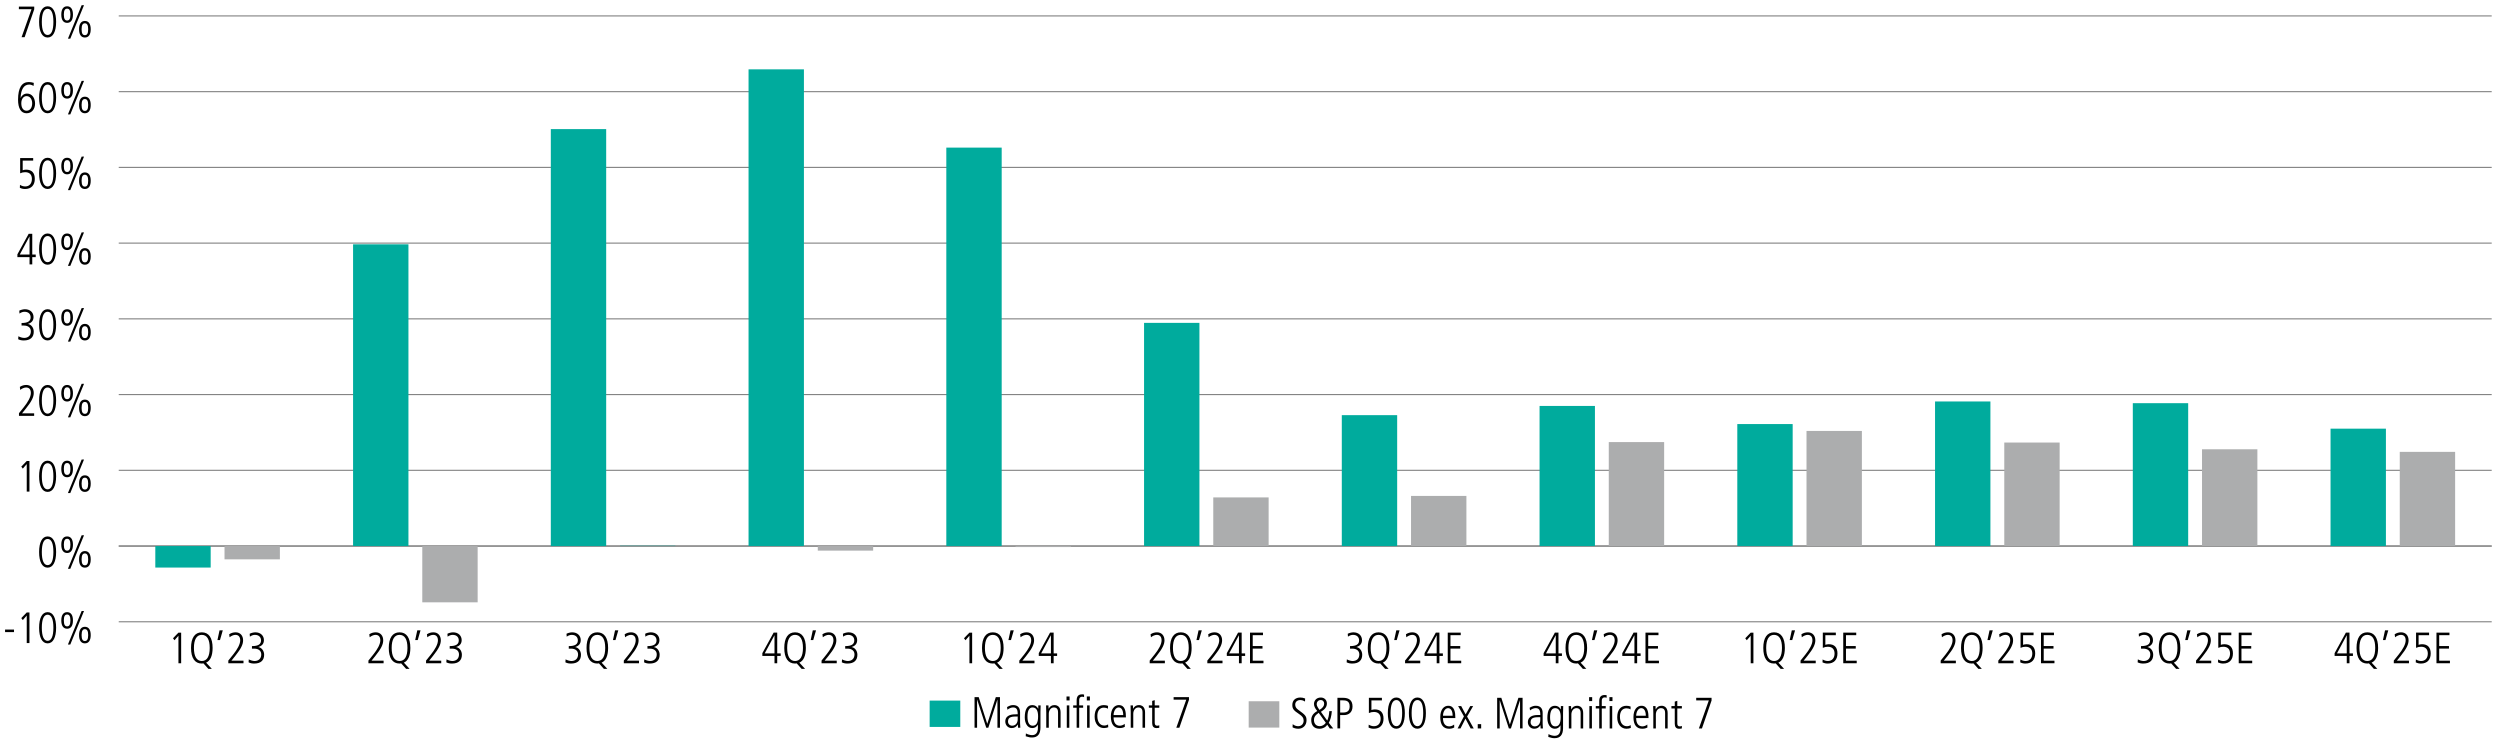 <?xml version="1.0" encoding="utf-8"?>
<!-- Generator: Adobe Illustrator 27.8.0, SVG Export Plug-In . SVG Version: 6.00 Build 0)  -->
<svg version="1.1" id="Layer_1" xmlns="http://www.w3.org/2000/svg" xmlns:xlink="http://www.w3.org/1999/xlink" x="0px" y="0px"
	 viewBox="0 0 1140 339.83" style="enable-background:new 0 0 1140 339.83;" xml:space="preserve">
<style type="text/css">
	.st0{fill:none;stroke:#808080;stroke-width:0.5;stroke-miterlimit:10;}
	.st1{fill:none;}
	.st2{fill:#ACADAE;}
	.st3{fill:#00AB9D;}
</style>
<line class="st0" x1="54.14" y1="249" x2="1136.22" y2="249"/>
<g>
	<path d="M2.31,288.24v-1.16h4.08v1.16H2.31z"/>
	<path d="M12.19,293.24v-12.56l-1.8,2.08l-0.68-0.92l2.48-2.56h1.24v13.96H12.19z"/>
	<path d="M17.83,286.26c0-4.42,1.38-7.12,3.88-7.12c2.54,0,3.88,2.72,3.88,7.12s-1.38,7.12-3.88,7.12
		C19.21,293.38,17.83,290.66,17.83,286.26z M24.35,286.26c0-3.92-0.9-5.96-2.64-5.96c-1.68,0-2.64,1.98-2.64,5.96
		c0,3.94,0.96,5.96,2.64,5.96C23.41,292.22,24.35,290.2,24.35,286.26z"/>
	<path d="M27.95,282.92c0-2.4,0.92-3.78,2.66-3.78c1.7,0,2.66,1.32,2.66,3.78s-0.96,3.78-2.66,3.78
		C28.87,286.7,27.95,285.32,27.95,282.92z M32.11,282.92c0-2-0.56-2.7-1.5-2.7c-0.94,0-1.5,0.68-1.5,2.7c0,2.08,0.6,2.7,1.5,2.7
		C31.51,285.62,32.11,285,32.11,282.92z M30.97,293.9l6.26-15.28h1.08l-6.26,15.28H30.97z M36.05,289.6c0-2.46,0.96-3.78,2.66-3.78
		c1.74,0,2.66,1.38,2.66,3.78s-0.92,3.78-2.66,3.78C37.01,293.38,36.05,292.06,36.05,289.6z M40.21,289.6c0-2.02-0.58-2.7-1.52-2.7
		c-0.88,0-1.48,0.62-1.48,2.7c0,2.06,0.56,2.7,1.5,2.7C39.61,292.3,40.21,291.68,40.21,289.6z"/>
</g>
<g>
	<path d="M17.83,251.73c0-4.42,1.38-7.12,3.88-7.12c2.54,0,3.88,2.72,3.88,7.12s-1.38,7.12-3.88,7.12
		C19.21,258.85,17.83,256.13,17.83,251.73z M24.35,251.73c0-3.92-0.9-5.96-2.64-5.96c-1.68,0-2.64,1.98-2.64,5.96
		c0,3.94,0.96,5.96,2.64,5.96C23.41,257.69,24.35,255.67,24.35,251.73z"/>
	<path d="M27.95,248.39c0-2.4,0.92-3.78,2.66-3.78c1.7,0,2.66,1.32,2.66,3.78s-0.96,3.78-2.66,3.78
		C28.87,252.17,27.95,250.79,27.95,248.39z M32.11,248.39c0-2-0.56-2.7-1.5-2.7c-0.94,0-1.5,0.68-1.5,2.7c0,2.08,0.6,2.7,1.5,2.7
		C31.51,251.09,32.11,250.47,32.11,248.39z M30.97,259.37l6.26-15.28h1.08l-6.26,15.28H30.97z M36.05,255.07
		c0-2.46,0.96-3.78,2.66-3.78c1.74,0,2.66,1.38,2.66,3.78s-0.92,3.78-2.66,3.78C37.01,258.85,36.05,257.53,36.05,255.07z
		 M40.21,255.07c0-2.02-0.58-2.7-1.52-2.7c-0.88,0-1.48,0.62-1.48,2.7c0,2.06,0.56,2.7,1.5,2.7
		C39.61,257.77,40.21,257.15,40.21,255.07z"/>
</g>
<g>
	<path d="M12.19,224.17v-12.56l-1.8,2.08l-0.68-0.92l2.48-2.56h1.24v13.96H12.19z"/>
	<path d="M17.83,217.19c0-4.42,1.38-7.12,3.88-7.12c2.54,0,3.88,2.72,3.88,7.12s-1.38,7.12-3.88,7.12
		C19.21,224.31,17.83,221.59,17.83,217.19z M24.35,217.19c0-3.92-0.9-5.96-2.64-5.96c-1.68,0-2.64,1.98-2.64,5.96
		c0,3.94,0.96,5.96,2.64,5.96C23.41,223.15,24.35,221.13,24.35,217.19z"/>
	<path d="M27.95,213.85c0-2.4,0.92-3.78,2.66-3.78c1.7,0,2.66,1.32,2.66,3.78s-0.96,3.78-2.66,3.78
		C28.87,217.63,27.95,216.25,27.95,213.85z M32.11,213.85c0-2-0.56-2.7-1.5-2.7c-0.94,0-1.5,0.68-1.5,2.7c0,2.08,0.6,2.7,1.5,2.7
		C31.51,216.55,32.11,215.93,32.11,213.85z M30.97,224.83l6.26-15.28h1.08l-6.26,15.28H30.97z M36.05,220.53
		c0-2.46,0.96-3.78,2.66-3.78c1.74,0,2.66,1.38,2.66,3.78s-0.92,3.78-2.66,3.78C37.01,224.31,36.05,222.99,36.05,220.53z
		 M40.21,220.53c0-2.02-0.58-2.7-1.52-2.7c-0.88,0-1.48,0.62-1.48,2.7c0,2.06,0.56,2.7,1.5,2.7
		C39.61,223.23,40.21,222.61,40.21,220.53z"/>
</g>
<g>
	<path d="M8.65,189.64v-1.22l2.16-2.68c1.98-2.46,3.26-4.76,3.26-6.54c0-1.6-0.76-2.5-2.18-2.5c-0.86,0-1.92,0.48-2.66,1.1
		l-0.18-1.38c0.96-0.62,1.92-0.88,2.94-0.88c2.1,0,3.4,1.5,3.4,3.66c0,1.76-0.86,3.72-3.58,7.1l-1.76,2.18h5.52v1.16H8.65z"/>
	<path d="M17.83,182.66c0-4.42,1.38-7.12,3.88-7.12c2.54,0,3.88,2.72,3.88,7.12s-1.38,7.12-3.88,7.12
		C19.21,189.78,17.83,187.06,17.83,182.66z M24.35,182.66c0-3.92-0.9-5.96-2.64-5.96c-1.68,0-2.64,1.98-2.64,5.96
		c0,3.94,0.96,5.96,2.64,5.96C23.41,188.62,24.35,186.6,24.35,182.66z"/>
	<path d="M27.95,179.32c0-2.4,0.92-3.78,2.66-3.78c1.7,0,2.66,1.32,2.66,3.78s-0.96,3.78-2.66,3.78
		C28.87,183.1,27.95,181.72,27.95,179.32z M32.11,179.32c0-2-0.56-2.7-1.5-2.7c-0.94,0-1.5,0.68-1.5,2.7c0,2.08,0.6,2.7,1.5,2.7
		C31.51,182.02,32.11,181.4,32.11,179.32z M30.97,190.3l6.26-15.28h1.08l-6.26,15.28H30.97z M36.05,186c0-2.46,0.96-3.78,2.66-3.78
		c1.74,0,2.66,1.38,2.66,3.78s-0.92,3.78-2.66,3.78C37.01,189.78,36.05,188.46,36.05,186z M40.21,186c0-2.02-0.58-2.7-1.52-2.7
		c-0.88,0-1.48,0.62-1.48,2.7c0,2.06,0.56,2.7,1.5,2.7C39.61,188.7,40.21,188.08,40.21,186z"/>
</g>
<g>
	<path d="M8.39,153.33c0.62,0.38,1.82,0.76,2.62,0.76c1.84,0,3.06-1.1,3.06-3c0-1.66-1.24-2.64-3.18-2.64H9.83v-1.16
		c2.96,0,4.14-0.9,4.14-2.6c0-1.42-0.94-2.52-2.78-2.52c-0.78,0-1.56,0.28-2.3,0.82l-0.1-1.32c0.48-0.32,1.78-0.66,2.58-0.66
		c2.42,0,3.92,1.54,3.92,3.56c0,1.52-0.8,2.62-2.5,3.12v0.04c1.46,0.28,2.6,1.7,2.6,3.52c0,2.56-1.58,4-4.52,4
		c-0.98,0-1.76-0.14-2.58-0.56L8.39,153.33z"/>
	<path d="M17.83,148.12c0-4.42,1.38-7.12,3.88-7.12c2.54,0,3.88,2.72,3.88,7.12s-1.38,7.12-3.88,7.12
		C19.21,155.25,17.83,152.53,17.83,148.12z M24.35,148.12c0-3.92-0.9-5.96-2.64-5.96c-1.68,0-2.64,1.98-2.64,5.96
		c0,3.94,0.96,5.96,2.64,5.96C23.41,154.09,24.35,152.07,24.35,148.12z"/>
	<path d="M27.95,144.78c0-2.4,0.92-3.78,2.66-3.78c1.7,0,2.66,1.32,2.66,3.78s-0.96,3.78-2.66,3.78
		C28.87,148.57,27.95,147.18,27.95,144.78z M32.11,144.78c0-2-0.56-2.7-1.5-2.7c-0.94,0-1.5,0.68-1.5,2.7c0,2.08,0.6,2.7,1.5,2.7
		C31.51,147.48,32.11,146.86,32.11,144.78z M30.97,155.77l6.26-15.28h1.08l-6.26,15.28H30.97z M36.05,151.47
		c0-2.46,0.96-3.78,2.66-3.78c1.74,0,2.66,1.38,2.66,3.78s-0.92,3.78-2.66,3.78C37.01,155.25,36.05,153.93,36.05,151.47z
		 M40.21,151.47c0-2.02-0.58-2.7-1.52-2.7c-0.88,0-1.48,0.62-1.48,2.7c0,2.06,0.56,2.7,1.5,2.7
		C39.61,154.17,40.21,153.55,40.21,151.47z"/>
</g>
<g>
	<path d="M13.47,120.58v-3.34H7.93v-1.26l5.14-9.36h1.64v9.46h1.58v1.16h-1.58v3.34H13.47z M13.47,107.85h-0.04l-4.42,8.22h4.46
		V107.85z"/>
	<path d="M17.83,113.59c0-4.42,1.38-7.12,3.88-7.12c2.54,0,3.88,2.72,3.88,7.12s-1.38,7.12-3.88,7.12
		C19.21,120.71,17.83,117.99,17.83,113.59z M24.35,113.59c0-3.92-0.9-5.96-2.64-5.96c-1.68,0-2.64,1.98-2.64,5.96
		c0,3.94,0.96,5.96,2.64,5.96C23.41,119.55,24.35,117.53,24.35,113.59z"/>
	<path d="M27.95,110.25c0-2.4,0.92-3.78,2.66-3.78c1.7,0,2.66,1.32,2.66,3.78s-0.96,3.78-2.66,3.78
		C28.87,114.03,27.95,112.65,27.95,110.25z M32.11,110.25c0-2-0.56-2.7-1.5-2.7c-0.94,0-1.5,0.68-1.5,2.7c0,2.08,0.6,2.7,1.5,2.7
		C31.51,112.95,32.11,112.33,32.11,110.25z M30.97,121.24l6.26-15.28h1.08l-6.26,15.28H30.97z M36.05,116.93
		c0-2.46,0.96-3.78,2.66-3.78c1.74,0,2.66,1.38,2.66,3.78s-0.92,3.78-2.66,3.78C37.01,120.71,36.05,119.39,36.05,116.93z
		 M40.21,116.93c0-2.02-0.58-2.7-1.52-2.7c-0.88,0-1.48,0.62-1.48,2.7c0,2.06,0.56,2.7,1.5,2.7
		C39.61,119.63,40.21,119.01,40.21,116.93z"/>
</g>
<g>
	<path d="M9.11,84.3c0.74,0.48,1.6,0.72,2.4,0.72c1.9,0,3.04-1.34,3.04-3.42c0-1.9-1.04-3.08-3.04-3.08c-0.82,0-1.44,0.12-2.32,0.5
		v-6.94h5.94v1.16h-4.78v4.4c0.38-0.14,0.98-0.28,1.54-0.28c2.62,0,3.98,1.46,3.98,4.24c0,2.82-1.62,4.58-4.42,4.58
		c-0.86,0-1.48-0.12-2.4-0.54L9.11,84.3z"/>
	<path d="M17.83,79.06c0-4.42,1.38-7.12,3.88-7.12c2.54,0,3.88,2.72,3.88,7.12s-1.38,7.12-3.88,7.12
		C19.21,86.18,17.83,83.46,17.83,79.06z M24.35,79.06c0-3.92-0.9-5.96-2.64-5.96c-1.68,0-2.64,1.98-2.64,5.96
		c0,3.94,0.96,5.96,2.64,5.96C23.41,85.02,24.35,83,24.35,79.06z"/>
	<path d="M27.95,75.72c0-2.4,0.92-3.78,2.66-3.78c1.7,0,2.66,1.32,2.66,3.78s-0.96,3.78-2.66,3.78
		C28.87,79.5,27.95,78.12,27.95,75.72z M32.11,75.72c0-2-0.56-2.7-1.5-2.7c-0.94,0-1.5,0.68-1.5,2.7c0,2.08,0.6,2.7,1.5,2.7
		C31.51,78.42,32.11,77.8,32.11,75.72z M30.97,86.7l6.26-15.28h1.08L32.05,86.7H30.97z M36.05,82.4c0-2.46,0.96-3.78,2.66-3.78
		c1.74,0,2.66,1.38,2.66,3.78s-0.92,3.78-2.66,3.78C37.01,86.18,36.05,84.86,36.05,82.4z M40.21,82.4c0-2.02-0.58-2.7-1.52-2.7
		c-0.88,0-1.48,0.62-1.48,2.7c0,2.06,0.56,2.7,1.5,2.7C39.61,85.1,40.21,84.48,40.21,82.4z"/>
</g>
<g>
	<path d="M9.43,44.63c0.5-1.18,1.6-1.96,2.9-1.96c2.36,0,3.66,2.12,3.66,4.58c0,2.4-1.4,4.4-3.88,4.4c-2.5,0-3.88-2.2-3.88-6.2
		c0-5.44,1.74-8.04,4.88-8.04c0.74,0,1.6,0.16,2.3,0.38l-0.1,1.4c-0.9-0.5-1.42-0.62-2.08-0.62c-2.34,0-3.7,2.24-3.84,6.06H9.43z
		 M14.67,47.07c0-1.66-0.88-3.24-2.56-3.24c-1.36,0-2.4,1.28-2.4,3.26c0,2.18,0.98,3.4,2.4,3.4C13.61,50.49,14.67,49.25,14.67,47.07
		z"/>
	<path d="M17.83,44.53c0-4.42,1.38-7.12,3.88-7.12c2.54,0,3.88,2.72,3.88,7.12s-1.38,7.12-3.88,7.12
		C19.21,51.65,17.83,48.93,17.83,44.53z M24.35,44.53c0-3.92-0.9-5.96-2.64-5.96c-1.68,0-2.64,1.98-2.64,5.96
		c0,3.94,0.96,5.96,2.64,5.96C23.41,50.49,24.35,48.47,24.35,44.53z"/>
	<path d="M27.95,41.19c0-2.4,0.92-3.78,2.66-3.78c1.7,0,2.66,1.32,2.66,3.78s-0.96,3.78-2.66,3.78
		C28.87,44.97,27.95,43.59,27.95,41.19z M32.11,41.19c0-2-0.56-2.7-1.5-2.7c-0.94,0-1.5,0.68-1.5,2.7c0,2.08,0.6,2.7,1.5,2.7
		C31.51,43.89,32.11,43.27,32.11,41.19z M30.97,52.17l6.26-15.28h1.08l-6.26,15.28H30.97z M36.05,47.87c0-2.46,0.96-3.78,2.66-3.78
		c1.74,0,2.66,1.38,2.66,3.78s-0.92,3.78-2.66,3.78C37.01,51.65,36.05,50.33,36.05,47.87z M40.21,47.87c0-2.02-0.58-2.7-1.52-2.7
		c-0.88,0-1.48,0.62-1.48,2.7c0,2.06,0.56,2.7,1.5,2.7C39.61,50.57,40.21,49.95,40.21,47.87z"/>
</g>
<g>
	<path d="M9.83,16.98l4.54-12.8H8.61V3.01h7v1.22l-4.38,12.74H9.83z"/>
	<path d="M17.83,9.99c0-4.42,1.38-7.12,3.88-7.12c2.54,0,3.88,2.72,3.88,7.12s-1.38,7.12-3.88,7.12
		C19.21,17.12,17.83,14.4,17.83,9.99z M24.35,9.99c0-3.92-0.9-5.96-2.64-5.96c-1.68,0-2.64,1.98-2.64,5.96
		c0,3.94,0.96,5.96,2.64,5.96C23.41,15.95,24.35,13.93,24.35,9.99z"/>
	<path d="M27.95,6.65c0-2.4,0.92-3.78,2.66-3.78c1.7,0,2.66,1.32,2.66,3.78s-0.96,3.78-2.66,3.78C28.87,10.43,27.95,9.05,27.95,6.65
		z M32.11,6.65c0-2-0.56-2.7-1.5-2.7c-0.94,0-1.5,0.68-1.5,2.7c0,2.08,0.6,2.7,1.5,2.7C31.51,9.35,32.11,8.73,32.11,6.65z
		 M30.97,17.64l6.26-15.28h1.08l-6.26,15.28H30.97z M36.05,13.33c0-2.46,0.96-3.78,2.66-3.78c1.74,0,2.66,1.38,2.66,3.78
		s-0.92,3.78-2.66,3.78C37.01,17.12,36.05,15.79,36.05,13.33z M40.21,13.33c0-2.02-0.58-2.7-1.52-2.7c-0.88,0-1.48,0.62-1.48,2.7
		c0,2.06,0.56,2.7,1.5,2.7C39.61,16.04,40.21,15.41,40.21,13.33z"/>
</g>
<line class="st0" x1="54.14" y1="283.53" x2="1136.22" y2="283.53"/>
<line class="st0" x1="54.14" y1="249" x2="1136.22" y2="249"/>
<line class="st0" x1="54.14" y1="214.46" x2="1136.22" y2="214.46"/>
<line class="st0" x1="54.14" y1="179.93" x2="1136.22" y2="179.93"/>
<line class="st0" x1="54.14" y1="145.4" x2="1136.22" y2="145.4"/>
<line class="st0" x1="54.14" y1="110.86" x2="1136.22" y2="110.86"/>
<line class="st0" x1="54.14" y1="76.33" x2="1136.22" y2="76.33"/>
<line class="st0" x1="54.14" y1="41.8" x2="1136.22" y2="41.8"/>
<line class="st0" x1="54.14" y1="7.26" x2="1136.22" y2="7.26"/>
<rect x="569.4" y="319.77" class="st2" width="13.97" height="12.01"/>
<rect x="102.38" y="249" class="st2" width="25.25" height="6.06"/>
<rect x="192.56" y="249" class="st2" width="25.25" height="25.66"/>
<rect x="282.73" y="248.87" class="st3" width="25.25" height="0.13"/>
<rect x="372.91" y="249" class="st2" width="25.25" height="2.09"/>
<rect x="463.08" y="249" class="st2" width="25.25" height="0.46"/>
<rect x="553.25" y="226.82" class="st2" width="25.25" height="22.18"/>
<rect x="643.43" y="226.14" class="st2" width="25.25" height="22.85"/>
<rect x="733.6" y="201.59" class="st2" width="25.25" height="47.4"/>
<rect x="823.77" y="196.51" class="st2" width="25.25" height="52.49"/>
<rect x="913.95" y="201.8" class="st2" width="25.25" height="47.19"/>
<rect x="1004.12" y="204.87" class="st2" width="25.25" height="44.12"/>
<rect x="1094.29" y="206.05" class="st2" width="25.25" height="42.94"/>
<rect x="423.92" y="319.47" class="st3" width="13.97" height="12.01"/>
<rect x="70.82" y="249" class="st3" width="25.25" height="9.81"/>
<rect x="161" y="111.41" class="st3" width="25.25" height="137.58"/>
<rect x="251.17" y="58.87" class="st3" width="25.25" height="190.13"/>
<rect x="341.34" y="31.62" class="st3" width="25.25" height="217.37"/>
<rect x="431.52" y="67.31" class="st3" width="25.25" height="181.69"/>
<rect x="521.69" y="147.23" class="st3" width="25.25" height="101.77"/>
<rect x="611.86" y="189.31" class="st3" width="25.25" height="59.69"/>
<rect x="702.04" y="185.11" class="st3" width="25.25" height="63.89"/>
<rect x="792.21" y="193.37" class="st3" width="25.25" height="55.63"/>
<rect x="882.38" y="183.07" class="st3" width="25.25" height="65.93"/>
<rect x="972.56" y="183.85" class="st3" width="25.25" height="65.14"/>
<rect x="1062.73" y="195.47" class="st3" width="25.25" height="53.53"/>
<g>
	<path d="M589.48,330.21c0.72,0.64,1.66,0.94,2.46,0.94c1.68,0,2.52-1.24,2.52-2.52c0-1.26-0.56-2.02-2.04-3
		c-2.54-1.66-3.12-2.42-3.12-4.18c0-2.18,1.52-3.38,3.66-3.38c0.64,0,1.36,0.12,2.18,0.44l-0.06,1.4c-0.88-0.56-1.5-0.68-2.22-0.68
		c-1.18,0-2.24,0.74-2.24,2.04c0,1.6,1.18,2.24,1.92,2.8c2.52,1.86,3.24,2.46,3.24,4.38c0,2.26-1.56,3.86-3.74,3.86
		c-0.96,0-2.02-0.26-2.64-0.66L589.48,330.21z"/>
	<path d="M606.38,332.17l-1.16-1.68c-0.6,1.04-1.92,1.82-3.52,1.82c-2.46,0-3.78-1.46-3.78-4c0-1.74,0.9-3.06,2.76-4.08
		c-1.1-1.3-1.5-2.24-1.5-3.28c0-1.06,0.76-2.88,3.12-2.88c1.7,0,2.76,1.26,2.76,2.68c0,1.46-0.7,2.58-2.72,3.84l2.88,4.02
		c0.5-1.02,0.82-2.5,0.94-4.32h1.16c-0.18,2.3-0.68,4.06-1.4,5.32l2.04,2.56H606.38z M601.32,325.04c-1.78,1.26-2.16,2.1-2.16,3.44
		c0,0.76,0.48,2.66,2.62,2.66c1.04,0,2.14-0.58,2.8-1.54L601.32,325.04z M603.82,320.9c0-0.96-0.58-1.68-1.6-1.68
		c-1.1,0-1.8,0.84-1.8,1.8c0,0.56,0.1,1.08,1.26,2.7C603.12,322.86,603.82,321.94,603.82,320.9z"/>
	<path d="M609.87,332.17V318.2h2.64c2.58,0,4.24,1.14,4.24,3.94c0,2.8-1.86,3.94-3.92,3.94h-1.72v6.08H609.87z M612.38,324.92
		c1.94,0,3.06-0.7,3.06-2.82c0-2.64-1.84-2.74-3.24-2.74h-1.08v5.56H612.38z"/>
	<path d="M624.13,330.43c0.74,0.48,1.6,0.72,2.4,0.72c1.9,0,3.04-1.34,3.04-3.42c0-1.9-1.04-3.08-3.04-3.08
		c-0.82,0-1.44,0.12-2.32,0.5v-6.94h5.94v1.16h-4.78v4.4c0.38-0.14,0.98-0.28,1.54-0.28c2.62,0,3.98,1.46,3.98,4.24
		c0,2.82-1.62,4.58-4.42,4.58c-0.86,0-1.48-0.12-2.4-0.54L624.13,330.43z"/>
	<path d="M632.85,325.18c0-4.42,1.38-7.12,3.88-7.12c2.54,0,3.88,2.72,3.88,7.12s-1.38,7.12-3.88,7.12
		C634.23,332.31,632.85,329.59,632.85,325.18z M639.38,325.18c0-3.92-0.9-5.96-2.64-5.96c-1.68,0-2.64,1.98-2.64,5.96
		c0,3.94,0.96,5.96,2.64,5.96C638.44,331.15,639.38,329.12,639.38,325.18z"/>
	<path d="M642.45,325.18c0-4.42,1.38-7.12,3.88-7.12c2.54,0,3.88,2.72,3.88,7.12s-1.38,7.12-3.88,7.12
		C643.83,332.31,642.45,329.59,642.45,325.18z M648.98,325.18c0-3.92-0.9-5.96-2.64-5.96c-1.68,0-2.64,1.98-2.64,5.96
		c0,3.94,0.96,5.96,2.64,5.96C648.04,331.15,648.98,329.12,648.98,325.18z"/>
	<path d="M663.14,331.73c-0.74,0.42-1.5,0.58-2.38,0.58c-2.56,0-4-1.76-4-5.26c0-3.68,1.8-5.22,3.62-5.22
		c2.94,0,3.26,3.06,3.26,5.62h-5.64c0,2.46,1.06,3.78,2.88,3.78c0.66,0,1.64-0.34,2.2-0.84L663.14,331.73z M662.4,326.37
		c0-2.16-0.8-3.46-2.08-3.46c-1.32,0-2.28,1.6-2.32,3.46H662.4z"/>
	<path d="M670.61,332.17l-2.36-4.48l-2.26,4.48h-1.32l2.88-5.5l-2.64-4.7h1.4l2.02,3.8l2.1-3.8h1.32l-2.76,4.78l3.02,5.42H670.61z"
		/>
	<path d="M673.85,332.17v-1.96h1.56v1.96H673.85z"/>
	<path d="M693.14,332.17v-12.8h-0.04l-4.12,12.8h-0.94l-4.14-12.8h-0.04v12.8h-1.16V318.2h1.9l3.88,12.12h0.04l3.88-12.12h1.9v13.96
		H693.14z"/>
	<path d="M702.53,332.17l-0.08-1.46h-0.04c-0.7,1.12-1.56,1.6-2.84,1.6c-1.6,0-2.86-1.3-2.86-2.98c0-3.2,3.42-3.3,4.92-3.3h0.74
		v-0.24c0-2.16-0.7-2.88-2.12-2.88c-0.86,0-1.76,0.4-2.56,1.04l-0.18-1.22c1.28-0.74,1.98-0.9,2.8-0.9c2.02,0,3.14,1.12,3.14,3.3
		v4.9c0,0.34,0.02,0.88,0.12,2.14H702.53z M702.37,327.03c-2.5,0-4.42,0.04-4.42,2.3c0,1.04,0.78,1.9,1.88,1.9
		c1.46,0,2.54-1.08,2.54-2.92V327.03z"/>
	<path d="M711.59,330.77h-0.04c-0.62,1.04-1.38,1.54-2.58,1.54c-2.16,0-3.38-2.26-3.38-4.86c0-3.7,1.22-5.62,3.44-5.62
		c1.28,0,2.06,0.58,2.68,1.64h0.04v-1.5h1.08c0,0.08-0.08,1.96-0.08,3v7.06c0,2.94-1.24,4.58-3.82,4.58c-1,0-1.34-0.1-2.9-0.56
		l0.08-1.3c0.82,0.48,2,0.78,2.82,0.78c1.74,0,2.66-1.18,2.66-3.28V330.77z M711.67,326.95c0-2.62-0.84-4.04-2.52-4.04
		c-1.5,0-2.32,1.36-2.32,4.18c0,2.7,0.8,4.14,2.34,4.14C710.85,331.23,711.67,329.97,711.67,326.95z"/>
	<path d="M720.77,332.17v-6.96c0-0.74-0.08-2.3-1.9-2.3c-1.42,0-2.32,1.38-2.32,2.86v6.4h-1.16v-7.06c0-0.94-0.08-2.58-0.08-3.14
		h1.08c0.04,0.34,0.06,0.92,0.08,1.5h0.04c0.56-1.1,1.46-1.64,2.6-1.64c2.84,0,2.82,2.88,2.82,3.44v6.9H720.77z"/>
	<path d="M724.63,319.7v-1.8h1.4v1.8H724.63z M724.75,332.17v-10.2h1.16v10.2H724.75z"/>
	<path d="M729.25,332.17v-9.12h-1.58v-1.08h1.58v-2.26c0-1.9,0.8-2.78,2.5-2.78c0.22,0,0.5,0,0.88,0.1v1.16
		c-0.3-0.12-0.58-0.18-0.92-0.18c-0.88,0-1.3,0.6-1.3,1.5v2.46h1.8v1.08h-1.8v9.12H729.25z M733.89,319.7v-1.8h1.4v1.8H733.89z
		 M734.01,332.17v-10.2h1.16v10.2H734.01z"/>
	<path d="M743.67,331.93c-0.5,0.22-1.26,0.38-1.98,0.38c-2.42,0-4.24-1.98-4.24-5.2c0-3.36,1.56-5.28,4.22-5.28
		c0.78,0,1.34,0.14,1.9,0.36l-0.06,1.32c-0.4-0.34-1.18-0.52-1.84-0.52c-1.78,0-2.98,1.32-2.98,3.78c0,2.9,1.32,4.38,3.16,4.38
		c0.62,0,1.4-0.2,1.72-0.54L743.67,331.93z"/>
	<path d="M751.23,331.73c-0.74,0.42-1.5,0.58-2.38,0.58c-2.56,0-4-1.76-4-5.26c0-3.68,1.8-5.22,3.62-5.22
		c2.94,0,3.26,3.06,3.26,5.62h-5.64c0,2.46,1.06,3.78,2.88,3.78c0.66,0,1.64-0.34,2.2-0.84L751.23,331.73z M750.49,326.37
		c0-2.16-0.8-3.46-2.08-3.46c-1.32,0-2.28,1.6-2.32,3.46H750.49z"/>
	<path d="M759.29,332.17v-6.96c0-0.74-0.08-2.3-1.9-2.3c-1.42,0-2.32,1.38-2.32,2.86v6.4h-1.16v-7.06c0-0.94-0.08-2.58-0.08-3.14
		h1.08c0.04,0.34,0.06,0.92,0.08,1.5h0.04c0.56-1.1,1.46-1.64,2.6-1.64c2.84,0,2.82,2.88,2.82,3.44v6.9H759.29z"/>
	<path d="M766.93,332.17c-0.32,0.1-0.76,0.14-1.32,0.14c-1.28,0-1.92-0.84-1.92-2.28v-6.98h-1.52v-1.08h1.52v-2.04l1.16-0.36v2.4
		h2.08v1.08h-2.08v6.7c0,1.02,0.32,1.48,1.12,1.48c0.4,0,0.62-0.04,0.96-0.22V332.17z"/>
	<path d="M774.69,332.17l4.54-12.8h-5.76v-1.16h7v1.22l-4.38,12.74H774.69z"/>
</g>
<g>
	<path d="M454.83,331.86v-12.8h-0.04l-4.12,12.8h-0.94l-4.14-12.8h-0.04v12.8h-1.16V317.9h1.9l3.88,12.12h0.04l3.88-12.12h1.9v13.96
		H454.83z"/>
	<path d="M464.23,331.86l-0.08-1.46h-0.04c-0.7,1.12-1.56,1.6-2.84,1.6c-1.6,0-2.86-1.3-2.86-2.98c0-3.2,3.42-3.3,4.92-3.3h0.74
		v-0.24c0-2.16-0.7-2.88-2.12-2.88c-0.86,0-1.76,0.4-2.56,1.04l-0.18-1.22c1.28-0.74,1.98-0.9,2.8-0.9c2.02,0,3.14,1.12,3.14,3.3
		v4.9c0,0.34,0.02,0.88,0.12,2.14H464.23z M464.07,326.72c-2.5,0-4.42,0.04-4.42,2.3c0,1.04,0.78,1.9,1.88,1.9
		c1.46,0,2.54-1.08,2.54-2.92V326.72z"/>
	<path d="M473.29,330.46h-0.04c-0.62,1.04-1.38,1.54-2.58,1.54c-2.16,0-3.38-2.26-3.38-4.86c0-3.7,1.22-5.62,3.44-5.62
		c1.28,0,2.06,0.58,2.68,1.64h0.04v-1.5h1.08c0,0.08-0.08,1.96-0.08,3v7.06c0,2.94-1.24,4.58-3.82,4.58c-1,0-1.34-0.1-2.9-0.56
		l0.08-1.3c0.82,0.48,2,0.78,2.82,0.78c1.74,0,2.66-1.18,2.66-3.28V330.46z M473.37,326.64c0-2.62-0.84-4.04-2.52-4.04
		c-1.5,0-2.32,1.36-2.32,4.18c0,2.7,0.8,4.14,2.34,4.14C472.55,330.92,473.37,329.66,473.37,326.64z"/>
	<path d="M482.47,331.86v-6.96c0-0.74-0.08-2.3-1.9-2.3c-1.42,0-2.32,1.38-2.32,2.86v6.4h-1.16v-7.06c0-0.94-0.08-2.58-0.08-3.14
		h1.08c0.04,0.34,0.06,0.92,0.08,1.5h0.04c0.56-1.1,1.46-1.64,2.6-1.64c2.84,0,2.82,2.88,2.82,3.44v6.9H482.47z"/>
	<path d="M486.33,319.4v-1.8h1.4v1.8H486.33z M486.45,331.86v-10.2h1.16v10.2H486.45z"/>
	<path d="M490.95,331.86v-9.12h-1.58v-1.08h1.58v-2.26c0-1.9,0.8-2.78,2.5-2.78c0.22,0,0.5,0,0.88,0.1v1.16
		c-0.3-0.12-0.58-0.18-0.92-0.18c-0.88,0-1.3,0.6-1.3,1.5v2.46h1.8v1.08h-1.8v9.12H490.95z M495.59,319.4v-1.8h1.4v1.8H495.59z
		 M495.71,331.86v-10.2h1.16v10.2H495.71z"/>
	<path d="M505.37,331.62c-0.5,0.22-1.26,0.38-1.98,0.38c-2.42,0-4.24-1.98-4.24-5.2c0-3.36,1.56-5.28,4.22-5.28
		c0.78,0,1.34,0.14,1.9,0.36l-0.06,1.32c-0.4-0.34-1.18-0.52-1.84-0.52c-1.78,0-2.98,1.32-2.98,3.78c0,2.9,1.32,4.38,3.16,4.38
		c0.62,0,1.4-0.2,1.72-0.54L505.37,331.62z"/>
	<path d="M512.93,331.42c-0.74,0.42-1.5,0.58-2.38,0.58c-2.56,0-4-1.76-4-5.26c0-3.68,1.8-5.22,3.62-5.22
		c2.94,0,3.26,3.06,3.26,5.62h-5.64c0,2.46,1.06,3.78,2.88,3.78c0.66,0,1.64-0.34,2.2-0.84L512.93,331.42z M512.19,326.06
		c0-2.16-0.8-3.46-2.08-3.46c-1.32,0-2.28,1.6-2.32,3.46H512.19z"/>
	<path d="M520.99,331.86v-6.96c0-0.74-0.08-2.3-1.9-2.3c-1.42,0-2.32,1.38-2.32,2.86v6.4h-1.16v-7.06c0-0.94-0.08-2.58-0.08-3.14
		h1.08c0.04,0.34,0.06,0.92,0.08,1.5h0.04c0.56-1.1,1.46-1.64,2.6-1.64c2.84,0,2.82,2.88,2.82,3.44v6.9H520.99z"/>
	<path d="M528.63,331.86c-0.32,0.1-0.76,0.14-1.32,0.14c-1.28,0-1.92-0.84-1.92-2.28v-6.98h-1.52v-1.08h1.52v-2.04l1.16-0.36v2.4
		h2.08v1.08h-2.08v6.7c0,1.02,0.32,1.48,1.12,1.48c0.4,0,0.62-0.04,0.96-0.22V331.86z"/>
	<path d="M536.39,331.86l4.54-12.8h-5.76v-1.16h7v1.22l-4.38,12.74H536.39z"/>
</g>
<g>
	<path d="M1070.12,302.44v-3.34h-5.54v-1.26l5.14-9.36h1.64v9.46h1.58v1.16h-1.58v3.34H1070.12z M1070.12,289.72h-0.04l-4.42,8.22
		h4.46V289.72z"/>
	<path d="M1082.48,305l-2.24-2.5c-0.3,0.06-0.54,0.08-0.76,0.08c-3.18,0-4.9-2.54-4.9-7.12s1.72-7.12,4.92-7.12
		c3.2,0,4.92,2.54,4.92,7.12c0,3.58-1.06,5.9-2.96,6.7l2.6,2.84H1082.48z M1083.1,295.46c0-3.9-1.24-5.96-3.62-5.96
		c-2.3,0-3.58,2.04-3.58,5.96s1.28,5.96,3.6,5.96C1081.8,301.42,1083.1,299.4,1083.1,295.46z"/>
	<path d="M1086.61,291.88l0.96-4.44h1.48l-1.28,4.44H1086.61z"/>
	<path d="M1091.57,302.44v-1.22l2.16-2.68c1.98-2.46,3.26-4.76,3.26-6.54c0-1.6-0.76-2.5-2.18-2.5c-0.86,0-1.92,0.48-2.66,1.1
		l-0.18-1.38c0.96-0.62,1.92-0.88,2.94-0.88c2.1,0,3.4,1.5,3.4,3.66c0,1.76-0.86,3.72-3.58,7.1l-1.76,2.18h5.52v1.16H1091.57z"/>
	<path d="M1101.64,300.7c0.74,0.48,1.6,0.72,2.4,0.72c1.9,0,3.04-1.34,3.04-3.42c0-1.9-1.04-3.08-3.04-3.08
		c-0.82,0-1.44,0.12-2.32,0.5v-6.94h5.94v1.16h-4.78v4.4c0.38-0.14,0.98-0.28,1.54-0.28c2.62,0,3.98,1.46,3.98,4.24
		c0,2.82-1.62,4.58-4.42,4.58c-0.86,0-1.48-0.12-2.4-0.54L1101.64,300.7z"/>
	<path d="M1111.03,302.44v-13.96h5.92v1.16h-4.68v4.96h4.46v1.16h-4.46v5.52h4.9v1.16H1111.03z"/>
</g>
<g>
	<path d="M974.86,300.66c0.62,0.38,1.82,0.76,2.62,0.76c1.84,0,3.06-1.1,3.06-3c0-1.66-1.24-2.64-3.18-2.64h-1.06v-1.16
		c2.96,0,4.14-0.9,4.14-2.6c0-1.42-0.94-2.52-2.78-2.52c-0.78,0-1.56,0.28-2.3,0.82l-0.1-1.32c0.48-0.32,1.78-0.66,2.58-0.66
		c2.42,0,3.92,1.54,3.92,3.56c0,1.52-0.8,2.62-2.5,3.12v0.04c1.46,0.28,2.6,1.7,2.6,3.52c0,2.56-1.58,4-4.52,4
		c-0.98,0-1.76-0.14-2.58-0.56L974.86,300.66z"/>
	<path d="M992.3,305l-2.24-2.5c-0.3,0.06-0.54,0.08-0.76,0.08c-3.18,0-4.9-2.54-4.9-7.12s1.72-7.12,4.92-7.12
		c3.2,0,4.92,2.54,4.92,7.12c0,3.58-1.06,5.9-2.96,6.7l2.6,2.84H992.3z M992.92,295.46c0-3.9-1.24-5.96-3.62-5.96
		c-2.3,0-3.58,2.04-3.58,5.96s1.28,5.96,3.6,5.96C991.62,301.42,992.92,299.4,992.92,295.46z"/>
	<path d="M996.44,291.88l0.96-4.44h1.48l-1.28,4.44H996.44z"/>
	<path d="M1001.4,302.44v-1.22l2.16-2.68c1.98-2.46,3.26-4.76,3.26-6.54c0-1.6-0.76-2.5-2.18-2.5c-0.86,0-1.92,0.48-2.66,1.1
		l-0.18-1.38c0.96-0.62,1.92-0.88,2.94-0.88c2.1,0,3.4,1.5,3.4,3.66c0,1.76-0.86,3.72-3.58,7.1l-1.76,2.18h5.52v1.16H1001.4z"/>
	<path d="M1011.46,300.7c0.74,0.48,1.6,0.72,2.4,0.72c1.9,0,3.04-1.34,3.04-3.42c0-1.9-1.04-3.08-3.04-3.08
		c-0.82,0-1.44,0.12-2.32,0.5v-6.94h5.94v1.16h-4.78v4.4c0.38-0.14,0.98-0.28,1.54-0.28c2.62,0,3.98,1.46,3.98,4.24
		c0,2.82-1.62,4.58-4.42,4.58c-0.86,0-1.48-0.12-2.4-0.54L1011.46,300.7z"/>
	<path d="M1020.86,302.44v-13.96h5.92v1.16h-4.68v4.96h4.46v1.16h-4.46v5.52h4.9v1.16H1020.86z"/>
</g>
<g>
	<path d="M884.95,302.44v-1.22l2.16-2.68c1.98-2.46,3.26-4.76,3.26-6.54c0-1.6-0.76-2.5-2.18-2.5c-0.86,0-1.92,0.48-2.66,1.1
		l-0.18-1.38c0.96-0.62,1.92-0.88,2.94-0.88c2.1,0,3.4,1.5,3.4,3.66c0,1.76-0.86,3.72-3.58,7.1l-1.76,2.18h5.52v1.16H884.95z"/>
	<path d="M902.13,305l-2.24-2.5c-0.3,0.06-0.54,0.08-0.76,0.08c-3.18,0-4.9-2.54-4.9-7.12s1.72-7.12,4.92-7.12
		c3.2,0,4.92,2.54,4.92,7.12c0,3.58-1.06,5.9-2.96,6.7l2.6,2.84H902.13z M902.75,295.46c0-3.9-1.24-5.96-3.62-5.96
		c-2.3,0-3.58,2.04-3.58,5.96s1.28,5.96,3.6,5.96C901.45,301.42,902.75,299.4,902.75,295.46z"/>
	<path d="M906.27,291.88l0.96-4.44h1.48l-1.28,4.44H906.27z"/>
	<path d="M911.23,302.44v-1.22l2.16-2.68c1.98-2.46,3.26-4.76,3.26-6.54c0-1.6-0.76-2.5-2.18-2.5c-0.86,0-1.92,0.48-2.66,1.1
		l-0.18-1.38c0.96-0.62,1.92-0.88,2.94-0.88c2.1,0,3.4,1.5,3.4,3.66c0,1.76-0.86,3.72-3.58,7.1l-1.76,2.18h5.52v1.16H911.23z"/>
	<path d="M921.29,300.7c0.74,0.48,1.6,0.72,2.4,0.72c1.9,0,3.04-1.34,3.04-3.42c0-1.9-1.04-3.08-3.04-3.08
		c-0.82,0-1.44,0.12-2.32,0.5v-6.94h5.94v1.16h-4.78v4.4c0.38-0.14,0.98-0.28,1.54-0.28c2.62,0,3.98,1.46,3.98,4.24
		c0,2.82-1.62,4.58-4.42,4.58c-0.86,0-1.48-0.12-2.4-0.54L921.29,300.7z"/>
	<path d="M930.69,302.44v-13.96h5.92v1.16h-4.68v4.96h4.46v1.16h-4.46v5.52h4.9v1.16H930.69z"/>
</g>
<g>
	<path d="M798.32,302.44v-12.56l-1.8,2.08l-0.68-0.92l2.48-2.56h1.24v13.96H798.32z"/>
	<path d="M811.96,305l-2.24-2.5c-0.3,0.06-0.54,0.08-0.76,0.08c-3.18,0-4.9-2.54-4.9-7.12s1.72-7.12,4.92-7.12
		c3.2,0,4.92,2.54,4.92,7.12c0,3.58-1.06,5.9-2.96,6.7l2.6,2.84H811.96z M812.58,295.46c0-3.9-1.24-5.96-3.62-5.96
		c-2.3,0-3.58,2.04-3.58,5.96s1.28,5.96,3.6,5.96C811.28,301.42,812.58,299.4,812.58,295.46z"/>
	<path d="M816.1,291.88l0.96-4.44h1.48l-1.28,4.44H816.1z"/>
	<path d="M821.05,302.44v-1.22l2.16-2.68c1.98-2.46,3.26-4.76,3.26-6.54c0-1.6-0.76-2.5-2.18-2.5c-0.86,0-1.92,0.48-2.66,1.1
		l-0.18-1.38c0.96-0.62,1.92-0.88,2.94-0.88c2.1,0,3.4,1.5,3.4,3.66c0,1.76-0.86,3.72-3.58,7.1l-1.76,2.18h5.52v1.16H821.05z"/>
	<path d="M831.12,300.7c0.74,0.48,1.6,0.72,2.4,0.72c1.9,0,3.04-1.34,3.04-3.42c0-1.9-1.04-3.08-3.04-3.08
		c-0.82,0-1.44,0.12-2.32,0.5v-6.94h5.94v1.16h-4.78v4.4c0.38-0.14,0.98-0.28,1.54-0.28c2.62,0,3.98,1.46,3.98,4.24
		c0,2.82-1.62,4.58-4.42,4.58c-0.86,0-1.48-0.12-2.4-0.54L831.12,300.7z"/>
	<path d="M840.52,302.44v-13.96h5.92v1.16h-4.68v4.96h4.46v1.16h-4.46v5.52h4.9v1.16H840.52z"/>
</g>
<g>
	<path d="M709.42,302.44v-3.34h-5.54v-1.26l5.14-9.36h1.64v9.46h1.58v1.16h-1.58v3.34H709.42z M709.42,289.72h-0.04l-4.42,8.22h4.46
		V289.72z"/>
	<path d="M721.78,305l-2.24-2.5c-0.3,0.06-0.54,0.08-0.76,0.08c-3.18,0-4.9-2.54-4.9-7.12s1.72-7.12,4.92-7.12
		c3.2,0,4.92,2.54,4.92,7.12c0,3.58-1.06,5.9-2.96,6.7l2.6,2.84H721.78z M722.4,295.46c0-3.9-1.24-5.96-3.62-5.96
		c-2.3,0-3.58,2.04-3.58,5.96s1.28,5.96,3.6,5.96C721.1,301.42,722.4,299.4,722.4,295.46z"/>
	<path d="M725.92,291.88l0.96-4.44h1.48l-1.28,4.44H725.92z"/>
	<path d="M730.88,302.44v-1.22l2.16-2.68c1.98-2.46,3.26-4.76,3.26-6.54c0-1.6-0.76-2.5-2.18-2.5c-0.86,0-1.92,0.48-2.66,1.1
		l-0.18-1.38c0.96-0.62,1.92-0.88,2.94-0.88c2.1,0,3.4,1.5,3.4,3.66c0,1.76-0.86,3.72-3.58,7.1l-1.76,2.18h5.52v1.16H730.88z"/>
	<path d="M745.3,302.44v-3.34h-5.54v-1.26l5.14-9.36h1.64v9.46h1.58v1.16h-1.58v3.34H745.3z M745.3,289.72h-0.04l-4.42,8.22h4.46
		V289.72z"/>
	<path d="M750.34,302.44v-13.96h5.92v1.16h-4.68v4.96h4.46v1.16h-4.46v5.52h4.9v1.16H750.34z"/>
</g>
<g>
	<path d="M614.17,300.66c0.62,0.38,1.82,0.76,2.62,0.76c1.84,0,3.06-1.1,3.06-3c0-1.66-1.24-2.64-3.18-2.64h-1.06v-1.16
		c2.96,0,4.14-0.9,4.14-2.6c0-1.42-0.94-2.52-2.78-2.52c-0.78,0-1.56,0.28-2.3,0.82l-0.1-1.32c0.48-0.32,1.78-0.66,2.58-0.66
		c2.42,0,3.92,1.54,3.92,3.56c0,1.52-0.8,2.62-2.5,3.12v0.04c1.46,0.28,2.6,1.7,2.6,3.52c0,2.56-1.58,4-4.52,4
		c-0.98,0-1.76-0.14-2.58-0.56L614.17,300.66z"/>
	<path d="M631.61,305l-2.24-2.5c-0.3,0.06-0.54,0.08-0.76,0.08c-3.18,0-4.9-2.54-4.9-7.12s1.72-7.12,4.92-7.12s4.92,2.54,4.92,7.12
		c0,3.58-1.06,5.9-2.96,6.7l2.6,2.84H631.61z M632.23,295.46c0-3.9-1.24-5.96-3.62-5.96c-2.3,0-3.58,2.04-3.58,5.96
		s1.28,5.96,3.6,5.96C630.93,301.42,632.23,299.4,632.23,295.46z"/>
	<path d="M635.75,291.88l0.96-4.44h1.48l-1.28,4.44H635.75z"/>
	<path d="M640.71,302.44v-1.22l2.16-2.68c1.98-2.46,3.26-4.76,3.26-6.54c0-1.6-0.76-2.5-2.18-2.5c-0.86,0-1.92,0.48-2.66,1.1
		l-0.18-1.38c0.96-0.62,1.92-0.88,2.94-0.88c2.1,0,3.4,1.5,3.4,3.66c0,1.76-0.86,3.72-3.58,7.1l-1.76,2.18h5.52v1.16H640.71z"/>
	<path d="M655.13,302.44v-3.34h-5.54v-1.26l5.14-9.36h1.64v9.46h1.58v1.16h-1.58v3.34H655.13z M655.13,289.72h-0.04l-4.42,8.22h4.46
		V289.72z"/>
	<path d="M660.17,302.44v-13.96h5.92v1.16h-4.68v4.96h4.46v1.16h-4.46v5.52h4.9v1.16H660.17z"/>
</g>
<g>
	<path d="M524.26,302.44v-1.22l2.16-2.68c1.98-2.46,3.26-4.76,3.26-6.54c0-1.6-0.76-2.5-2.18-2.5c-0.86,0-1.92,0.48-2.66,1.1
		l-0.18-1.38c0.96-0.62,1.92-0.88,2.94-0.88c2.1,0,3.4,1.5,3.4,3.66c0,1.76-0.86,3.72-3.58,7.1l-1.76,2.18h5.52v1.16H524.26z"/>
	<path d="M541.44,305l-2.24-2.5c-0.3,0.06-0.54,0.08-0.76,0.08c-3.18,0-4.9-2.54-4.9-7.12s1.72-7.12,4.92-7.12s4.92,2.54,4.92,7.12
		c0,3.58-1.06,5.9-2.96,6.7l2.6,2.84H541.44z M542.06,295.46c0-3.9-1.24-5.96-3.62-5.96c-2.3,0-3.58,2.04-3.58,5.96
		s1.28,5.96,3.6,5.96C540.76,301.42,542.06,299.4,542.06,295.46z"/>
	<path d="M545.58,291.88l0.96-4.44h1.48l-1.28,4.44H545.58z"/>
	<path d="M550.54,302.44v-1.22l2.16-2.68c1.98-2.46,3.26-4.76,3.26-6.54c0-1.6-0.76-2.5-2.18-2.5c-0.86,0-1.92,0.48-2.66,1.1
		l-0.18-1.38c0.96-0.62,1.92-0.88,2.94-0.88c2.1,0,3.4,1.5,3.4,3.66c0,1.76-0.86,3.72-3.58,7.1l-1.76,2.18h5.52v1.16H550.54z"/>
	<path d="M564.96,302.44v-3.34h-5.54v-1.26l5.14-9.36h1.64v9.46h1.58v1.16h-1.58v3.34H564.96z M564.96,289.72h-0.04l-4.42,8.22h4.46
		V289.72z"/>
	<path d="M570,302.44v-13.96h5.92v1.16h-4.68v4.96h4.46v1.16h-4.46v5.52h4.9v1.16H570z"/>
</g>
<g>
	<path d="M442.06,302.44v-12.56l-1.8,2.08l-0.68-0.92l2.48-2.56h1.24v13.96H442.06z"/>
	<path d="M455.7,305l-2.24-2.5c-0.3,0.06-0.54,0.08-0.76,0.08c-3.18,0-4.9-2.54-4.9-7.12s1.72-7.12,4.92-7.12s4.92,2.54,4.92,7.12
		c0,3.58-1.06,5.9-2.96,6.7l2.6,2.84H455.7z M456.32,295.46c0-3.9-1.24-5.96-3.62-5.96c-2.3,0-3.58,2.04-3.58,5.96
		s1.28,5.96,3.6,5.96C455.02,301.42,456.32,299.4,456.32,295.46z"/>
	<path d="M459.84,291.88l0.96-4.44h1.48l-1.28,4.44H459.84z"/>
	<path d="M464.8,302.44v-1.22l2.16-2.68c1.98-2.46,3.26-4.76,3.26-6.54c0-1.6-0.76-2.5-2.18-2.5c-0.86,0-1.92,0.48-2.66,1.1
		l-0.18-1.38c0.96-0.62,1.92-0.88,2.94-0.88c2.1,0,3.4,1.5,3.4,3.66c0,1.76-0.86,3.72-3.58,7.1l-1.76,2.18h5.52v1.16H464.8z"/>
	<path d="M479.22,302.44v-3.34h-5.54v-1.26l5.14-9.36h1.64v9.46h1.58v1.16h-1.58v3.34H479.22z M479.22,289.72h-0.04l-4.42,8.22h4.46
		V289.72z"/>
</g>
<g>
	<path d="M353.17,302.44v-3.34h-5.54v-1.26l5.14-9.36h1.64v9.46h1.58v1.16h-1.58v3.34H353.17z M353.17,289.72h-0.04l-4.42,8.22h4.46
		V289.72z"/>
	<path d="M365.53,305l-2.24-2.5c-0.3,0.06-0.54,0.08-0.76,0.08c-3.18,0-4.9-2.54-4.9-7.12s1.72-7.12,4.92-7.12s4.92,2.54,4.92,7.12
		c0,3.58-1.06,5.9-2.96,6.7l2.6,2.84H365.53z M366.15,295.46c0-3.9-1.24-5.96-3.62-5.96c-2.3,0-3.58,2.04-3.58,5.96
		s1.28,5.96,3.6,5.96C364.85,301.42,366.15,299.4,366.15,295.46z"/>
	<path d="M369.67,291.88l0.96-4.44h1.48l-1.28,4.44H369.67z"/>
	<path d="M374.63,302.44v-1.22l2.16-2.68c1.98-2.46,3.26-4.76,3.26-6.54c0-1.6-0.76-2.5-2.18-2.5c-0.86,0-1.92,0.48-2.66,1.1
		l-0.18-1.38c0.96-0.62,1.92-0.88,2.94-0.88c2.1,0,3.4,1.5,3.4,3.66c0,1.76-0.86,3.72-3.58,7.1l-1.76,2.18h5.52v1.16H374.63z"/>
	<path d="M383.97,300.66c0.62,0.38,1.82,0.76,2.62,0.76c1.84,0,3.06-1.1,3.06-3c0-1.66-1.24-2.64-3.18-2.64h-1.06v-1.16
		c2.96,0,4.14-0.9,4.14-2.6c0-1.42-0.94-2.52-2.78-2.52c-0.78,0-1.56,0.28-2.3,0.82l-0.1-1.32c0.48-0.32,1.78-0.66,2.58-0.66
		c2.42,0,3.92,1.54,3.92,3.56c0,1.52-0.8,2.62-2.5,3.12v0.04c1.46,0.28,2.6,1.7,2.6,3.52c0,2.56-1.58,4-4.52,4
		c-0.98,0-1.76-0.14-2.58-0.56L383.97,300.66z"/>
</g>
<g>
	<path d="M257.92,300.66c0.62,0.38,1.82,0.76,2.62,0.76c1.84,0,3.06-1.1,3.06-3c0-1.66-1.24-2.64-3.18-2.64h-1.06v-1.16
		c2.96,0,4.14-0.9,4.14-2.6c0-1.42-0.94-2.52-2.78-2.52c-0.78,0-1.56,0.28-2.3,0.82l-0.1-1.32c0.48-0.32,1.78-0.66,2.58-0.66
		c2.42,0,3.92,1.54,3.92,3.56c0,1.52-0.8,2.62-2.5,3.12v0.04c1.46,0.28,2.6,1.7,2.6,3.52c0,2.56-1.58,4-4.52,4
		c-0.98,0-1.76-0.14-2.58-0.56L257.92,300.66z"/>
	<path d="M275.36,305l-2.24-2.5c-0.3,0.06-0.54,0.08-0.76,0.08c-3.18,0-4.9-2.54-4.9-7.12s1.72-7.12,4.92-7.12s4.92,2.54,4.92,7.12
		c0,3.58-1.06,5.9-2.96,6.7l2.6,2.84H275.36z M275.98,295.46c0-3.9-1.24-5.96-3.62-5.96c-2.3,0-3.58,2.04-3.58,5.96
		s1.28,5.96,3.6,5.96C274.68,301.42,275.98,299.4,275.98,295.46z"/>
	<path d="M279.5,291.88l0.96-4.44h1.48l-1.28,4.44H279.5z"/>
	<path d="M284.46,302.44v-1.22l2.16-2.68c1.98-2.46,3.26-4.76,3.26-6.54c0-1.6-0.76-2.5-2.18-2.5c-0.86,0-1.92,0.48-2.66,1.1
		l-0.18-1.38c0.96-0.62,1.92-0.88,2.94-0.88c2.1,0,3.4,1.5,3.4,3.66c0,1.76-0.86,3.72-3.58,7.1l-1.76,2.18h5.52v1.16H284.46z"/>
	<path d="M293.8,300.66c0.62,0.38,1.82,0.76,2.62,0.76c1.84,0,3.06-1.1,3.06-3c0-1.66-1.24-2.64-3.18-2.64h-1.06v-1.16
		c2.96,0,4.14-0.9,4.14-2.6c0-1.42-0.94-2.52-2.78-2.52c-0.78,0-1.56,0.28-2.3,0.82l-0.1-1.32c0.48-0.32,1.78-0.66,2.58-0.66
		c2.42,0,3.92,1.54,3.92,3.56c0,1.52-0.8,2.62-2.5,3.12v0.04c1.46,0.28,2.6,1.7,2.6,3.52c0,2.56-1.58,4-4.52,4
		c-0.98,0-1.76-0.14-2.58-0.56L293.8,300.66z"/>
</g>
<g>
	<path d="M168,302.44v-1.22l2.16-2.68c1.98-2.46,3.26-4.76,3.26-6.54c0-1.6-0.76-2.5-2.18-2.5c-0.86,0-1.92,0.48-2.66,1.1
		l-0.18-1.38c0.96-0.62,1.92-0.88,2.94-0.88c2.1,0,3.4,1.5,3.4,3.66c0,1.76-0.86,3.72-3.58,7.1l-1.76,2.18h5.52v1.16H168z"/>
	<path d="M185.18,305l-2.24-2.5c-0.3,0.06-0.54,0.08-0.76,0.08c-3.18,0-4.9-2.54-4.9-7.12s1.72-7.12,4.92-7.12s4.92,2.54,4.92,7.12
		c0,3.58-1.06,5.9-2.96,6.7l2.6,2.84H185.18z M185.8,295.46c0-3.9-1.24-5.96-3.62-5.96c-2.3,0-3.58,2.04-3.58,5.96
		s1.28,5.96,3.6,5.96C184.5,301.42,185.8,299.4,185.8,295.46z"/>
	<path d="M189.32,291.88l0.96-4.44h1.48l-1.28,4.44H189.32z"/>
	<path d="M194.28,302.44v-1.22l2.16-2.68c1.98-2.46,3.26-4.76,3.26-6.54c0-1.6-0.76-2.5-2.18-2.5c-0.86,0-1.92,0.48-2.66,1.1
		l-0.18-1.38c0.96-0.62,1.92-0.88,2.94-0.88c2.1,0,3.4,1.5,3.4,3.66c0,1.76-0.86,3.72-3.58,7.1l-1.76,2.18h5.52v1.16H194.28z"/>
	<path d="M203.62,300.66c0.62,0.38,1.82,0.76,2.62,0.76c1.84,0,3.06-1.1,3.06-3c0-1.66-1.24-2.64-3.18-2.64h-1.06v-1.16
		c2.96,0,4.14-0.9,4.14-2.6c0-1.42-0.94-2.52-2.78-2.52c-0.78,0-1.56,0.28-2.3,0.82l-0.1-1.32c0.48-0.32,1.78-0.66,2.58-0.66
		c2.42,0,3.92,1.54,3.92,3.56c0,1.52-0.8,2.62-2.5,3.12v0.04c1.46,0.28,2.6,1.7,2.6,3.52c0,2.56-1.58,4-4.52,4
		c-0.98,0-1.76-0.14-2.58-0.56L203.62,300.66z"/>
</g>
<g>
	<path d="M81.37,302.44v-12.56l-1.8,2.08l-0.68-0.92l2.48-2.56h1.24v13.96H81.37z"/>
	<path d="M95.01,305l-2.24-2.5c-0.3,0.06-0.54,0.08-0.76,0.08c-3.18,0-4.9-2.54-4.9-7.12s1.72-7.12,4.92-7.12s4.92,2.54,4.92,7.12
		c0,3.58-1.06,5.9-2.96,6.7l2.6,2.84H95.01z M95.63,295.46c0-3.9-1.24-5.96-3.62-5.96c-2.3,0-3.58,2.04-3.58,5.96
		s1.28,5.96,3.6,5.96C94.33,301.42,95.63,299.4,95.63,295.46z"/>
	<path d="M99.15,291.88l0.96-4.44h1.48l-1.28,4.44H99.15z"/>
	<path d="M104.11,302.44v-1.22l2.16-2.68c1.98-2.46,3.26-4.76,3.26-6.54c0-1.6-0.76-2.5-2.18-2.5c-0.86,0-1.92,0.48-2.66,1.1
		l-0.18-1.38c0.96-0.62,1.92-0.88,2.94-0.88c2.1,0,3.4,1.5,3.4,3.66c0,1.76-0.86,3.72-3.58,7.1l-1.76,2.18h5.52v1.16H104.11z"/>
	<path d="M113.45,300.66c0.62,0.38,1.82,0.76,2.62,0.76c1.84,0,3.06-1.1,3.06-3c0-1.66-1.24-2.64-3.18-2.64h-1.06v-1.16
		c2.96,0,4.14-0.9,4.14-2.6c0-1.42-0.94-2.52-2.78-2.52c-0.78,0-1.56,0.28-2.3,0.82l-0.1-1.32c0.48-0.32,1.78-0.66,2.58-0.66
		c2.42,0,3.92,1.54,3.92,3.56c0,1.52-0.8,2.62-2.5,3.12v0.04c1.46,0.28,2.6,1.7,2.6,3.52c0,2.56-1.58,4-4.52,4
		c-0.98,0-1.76-0.14-2.58-0.56L113.45,300.66z"/>
</g>
</svg>
